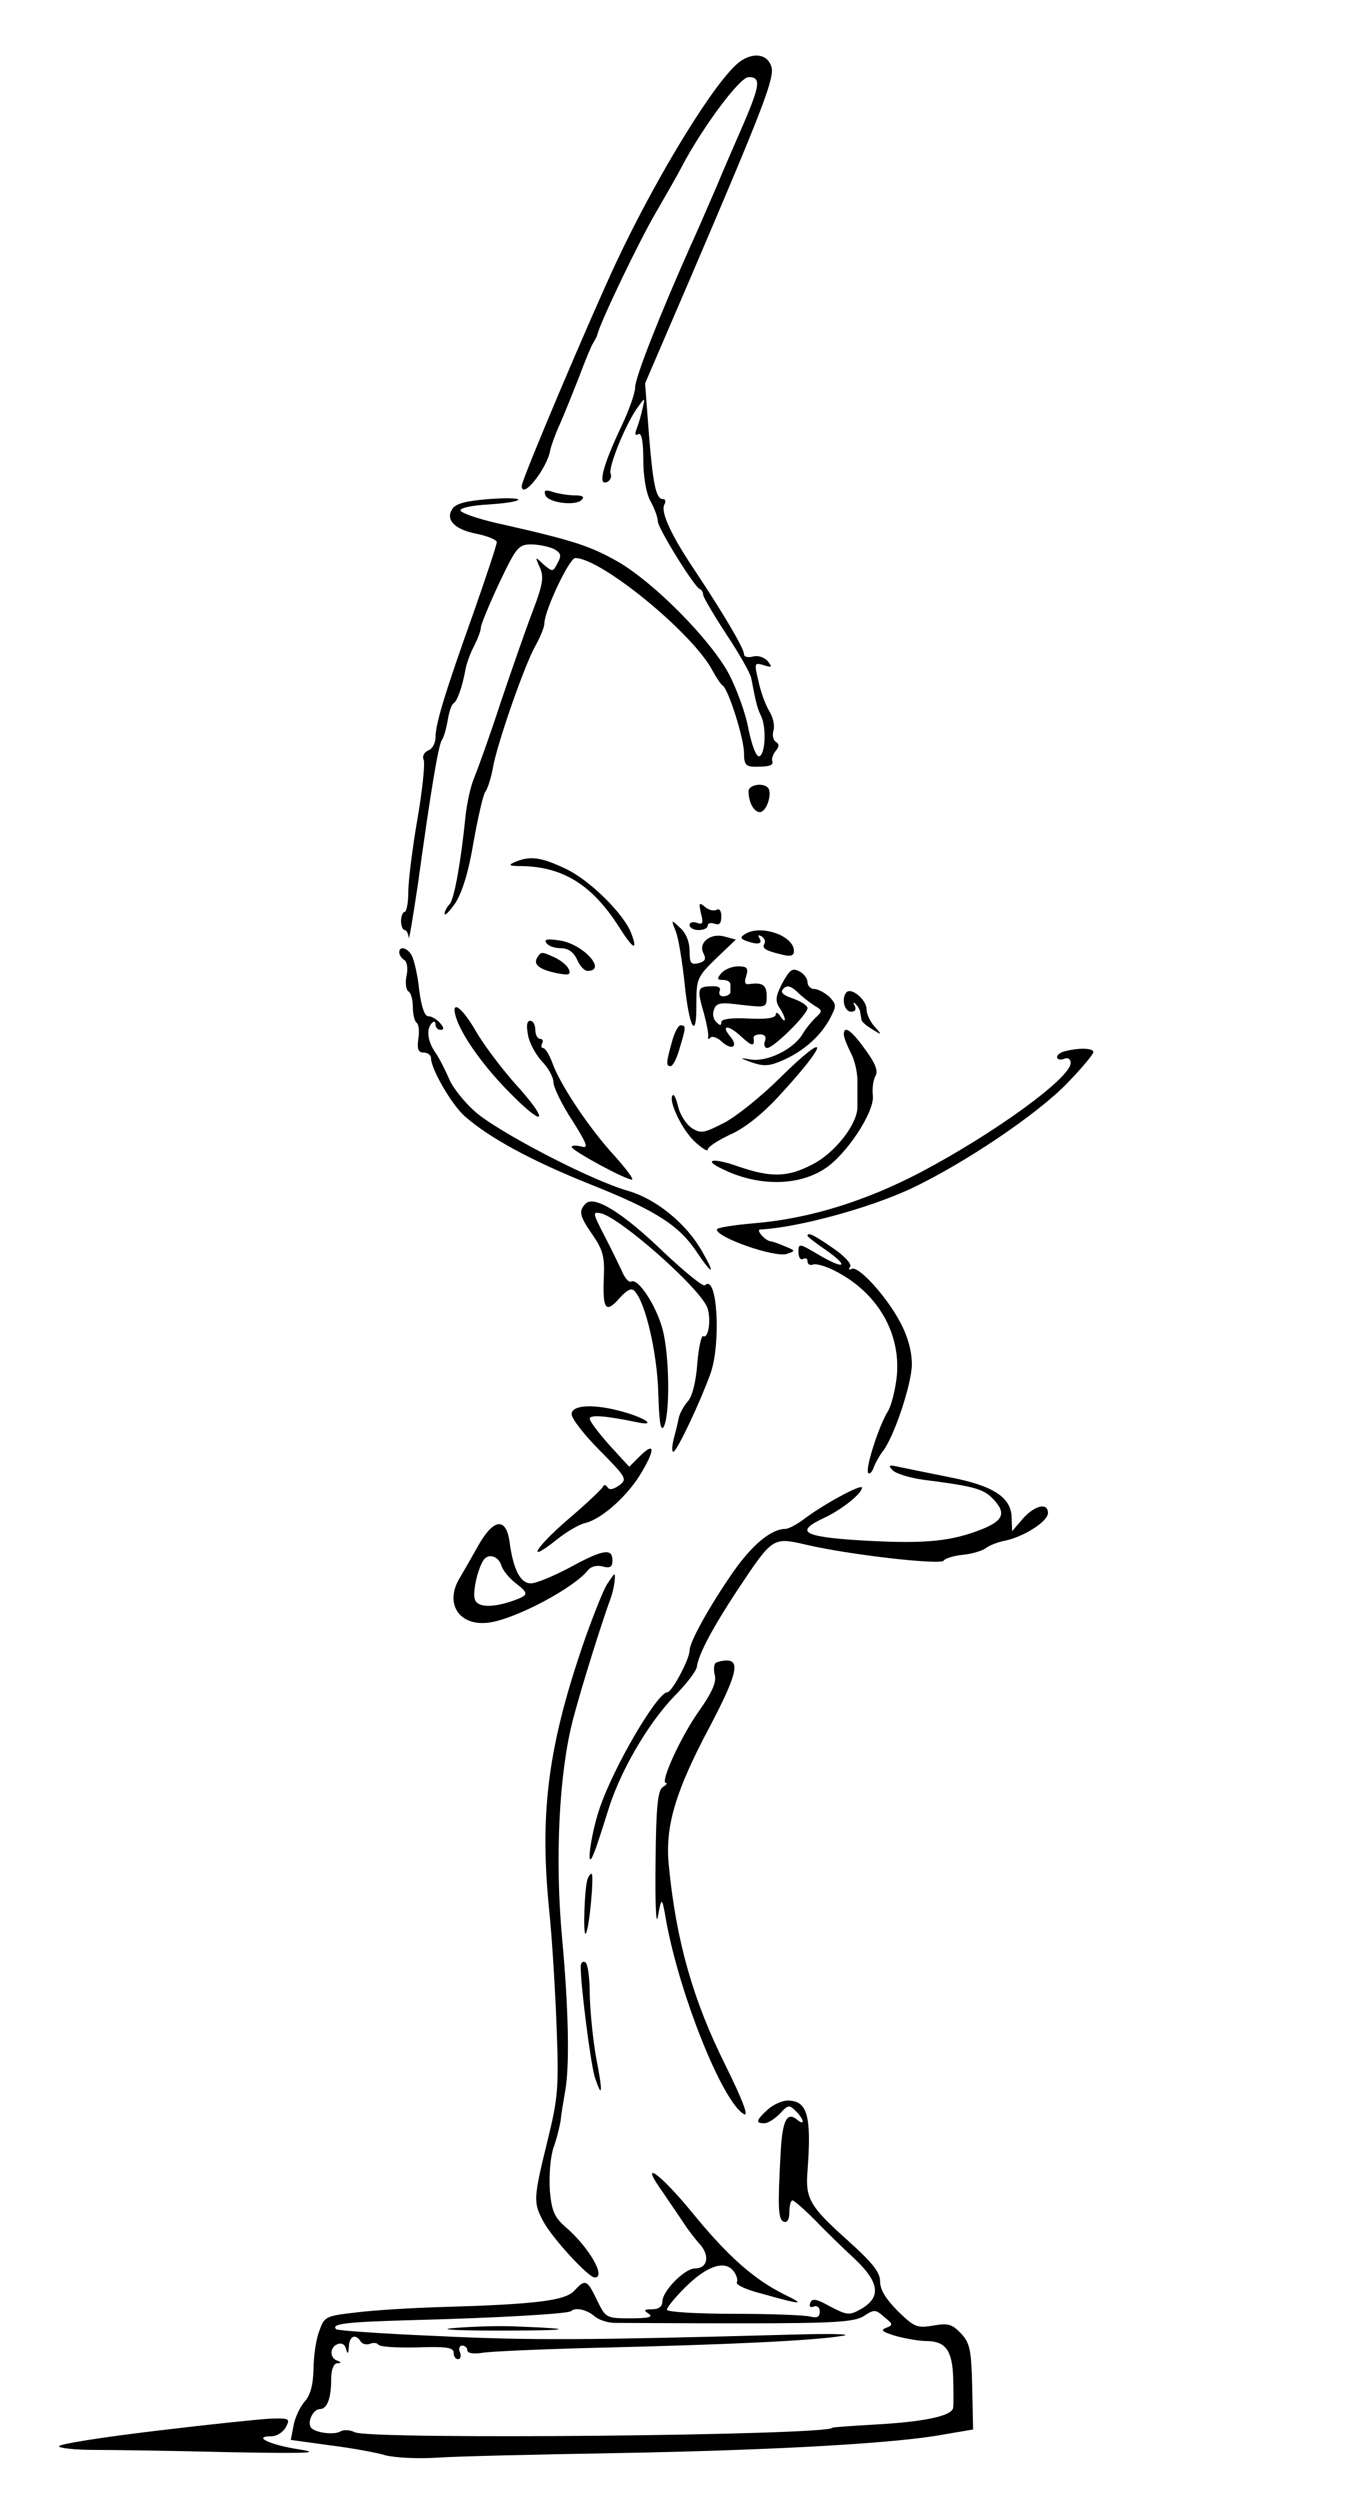 <?xml version="1.0" standalone="no"?>
<!DOCTYPE svg PUBLIC "-//W3C//DTD SVG 20010904//EN"
 "http://www.w3.org/TR/2001/REC-SVG-20010904/DTD/svg10.dtd">
<svg version="1.0" xmlns="http://www.w3.org/2000/svg"
 width="300pt" height="551pt" viewBox="0 0 300 551"
 preserveAspectRatio="xMidYMid meet">
<g transform="translate(0,551) scale(0.1,-0.1)"
fill="#000000" stroke="none">
<path d="M1632 5375 c-52 -37 -182 -248 -274 -444 -58 -124 -208 -478 -208
-492 0 -32 56 38 63 79 2 10 11 35 21 57 10 22 28 68 42 103 13 35 27 69 31
75 4 7 8 14 9 17 5 26 93 209 130 272 20 35 47 81 58 103 47 88 127 195 146
195 30 0 26 -19 -25 -135 -7 -16 -28 -64 -45 -105 -18 -41 -43 -100 -57 -130
-69 -155 -123 -292 -123 -314 0 -12 -13 -49 -29 -83 -41 -86 -54 -133 -34
-126 8 3 12 12 9 19 -6 14 35 114 61 148 15 21 15 20 9 -6 -3 -14 -9 -34 -13
-44 -4 -11 -3 -15 4 -11 7 4 11 -15 11 -56 0 -37 6 -74 16 -92 9 -16 16 -36
16 -44 0 -15 80 -144 92 -149 5 -2 8 -8 8 -13 0 -5 23 -44 51 -87 28 -42 53
-86 55 -97 10 -53 13 -65 21 -82 13 -25 10 -85 -3 -90 -7 -2 -16 22 -24 59 -6
35 -26 89 -43 122 -40 75 -164 201 -245 248 -62 35 -98 47 -267 85 -44 10 -80
23 -80 28 0 6 27 11 60 13 33 2 63 6 67 10 4 4 -25 5 -64 2 -51 -4 -74 -10
-81 -22 -16 -24 6 -46 56 -55 23 -5 42 -13 42 -18 0 -6 -23 -75 -51 -155 -64
-179 -84 -246 -84 -275 0 -13 -7 -26 -16 -29 -9 -4 -14 -13 -10 -21 3 -9 -3
-68 -14 -131 -11 -64 -20 -136 -20 -160 0 -24 -4 -44 -8 -44 -4 0 -8 -9 -8
-20 0 -11 4 -20 8 -20 4 0 8 -8 9 -17 0 -10 9 43 20 117 29 210 45 306 53 319
5 7 10 27 13 44 3 18 8 34 13 37 8 5 19 36 26 74 2 13 11 37 19 52 8 16 15 34
15 41 0 6 18 50 40 97 38 80 43 86 71 86 17 0 39 -5 50 -10 16 -9 17 -15 8
-31 -10 -20 -11 -20 -31 -3 -19 18 -19 18 -8 -7 9 -20 7 -36 -15 -94 -15 -39
-47 -131 -72 -205 -24 -74 -51 -148 -58 -165 -7 -16 -16 -55 -19 -85 -10 -100
-25 -183 -35 -193 -6 -6 -11 -16 -11 -21 0 -6 11 5 24 24 15 24 29 68 40 135
10 55 21 104 26 110 5 7 12 29 16 50 8 51 71 232 95 273 10 18 19 40 19 48 0
28 55 144 68 144 57 0 261 -167 303 -249 8 -14 17 -29 22 -32 13 -9 47 -117
47 -149 0 -25 4 -30 25 -30 32 0 41 3 37 14 -1 4 2 14 8 21 8 10 8 15 0 20 -6
4 -8 15 -5 25 3 11 -1 29 -9 42 -8 13 -19 42 -24 66 -10 41 -9 42 11 36 19 -6
20 -5 9 9 -7 8 -21 13 -32 10 -11 -3 -20 -1 -20 5 0 13 -45 89 -110 187 -53
79 -75 129 -65 144 3 6 2 11 -4 11 -15 0 -22 33 -31 148 l-8 107 101 235 c160
374 186 441 177 464 -9 27 -39 31 -68 11z"/>
<path d="M1202 4419 c5 -17 66 -25 80 -11 7 7 2 10 -13 10 -13 0 -35 3 -48 7
-18 6 -23 5 -19 -6z"/>
<path d="M1650 3766 c0 -25 12 -46 25 -46 14 0 27 38 19 52 -9 14 -44 9 -44
-6z"/>
<path d="M1135 3610 c-16 -7 -13 -9 16 -9 91 -2 155 -42 214 -135 31 -49 42
-54 26 -12 -17 43 -93 118 -146 142 -53 25 -77 28 -110 14z"/>
<path d="M1545 3497 c6 -22 4 -26 -9 -21 -9 3 -16 1 -16 -5 0 -6 9 -11 20 -11
11 0 20 4 20 10 0 5 7 7 15 4 10 -4 15 0 15 16 0 12 -4 18 -10 15 -6 -4 -18
-1 -26 6 -13 11 -14 9 -9 -14z"/>
<path d="M1490 3456 c6 -16 14 -67 19 -113 10 -100 27 -129 26 -45 0 54 2 59
43 99 l44 42 -26 7 c-31 8 -58 -15 -45 -38 6 -12 3 -17 -11 -21 -17 -4 -20 0
-20 27 0 20 -8 40 -21 51 -20 19 -20 19 -9 -9z"/>
<path d="M1642 3451 c-11 -7 -10 -10 3 -15 25 -9 37 -7 29 6 -4 7 -3 8 5 4 6
-4 9 -11 6 -16 -6 -10 1 -15 38 -24 20 -5 27 -3 27 8 0 34 -74 59 -108 37z"/>
<path d="M1204 3432 c4 -7 18 -12 32 -12 16 0 28 -8 36 -25 6 -14 16 -25 23
-25 44 0 -9 59 -61 67 -27 4 -35 3 -30 -5z"/>
<path d="M880 3411 c0 -6 5 -13 11 -17 6 -3 9 -19 5 -35 -3 -15 -1 -31 4 -34
6 -3 10 -19 10 -35 0 -16 4 -31 8 -34 5 -3 7 -19 4 -36 -3 -23 0 -30 12 -30 9
0 16 -6 16 -12 0 -24 45 -102 74 -128 53 -47 146 -98 276 -150 146 -58 197
-91 236 -150 35 -52 42 -51 12 1 -34 61 -101 116 -163 134 -82 23 -285 129
-337 174 -25 22 -51 55 -58 73 -8 18 -21 45 -31 59 -17 25 -20 52 -6 65 4 4 7
2 7 -4 0 -7 5 -12 11 -12 8 0 8 5 -1 15 -7 8 -18 15 -26 15 -8 0 -15 20 -20
58 -3 31 -11 65 -16 75 -9 18 -28 23 -28 8z"/>
<path d="M1184 3399 c-9 -15 5 -26 43 -34 26 -5 32 -4 27 8 -3 8 -16 19 -30
26 -31 14 -31 14 -40 0z"/>
<path d="M1590 3365 c-10 -12 -10 -15 4 -15 9 0 16 -4 16 -10 0 -5 0 -13 0
-17 0 -4 -6 -8 -14 -9 -8 -1 -12 4 -10 11 4 9 -3 12 -20 11 -29 -1 -30 -6 -14
-61 6 -22 10 -44 9 -50 -1 -5 1 -7 5 -2 4 4 16 0 26 -10 22 -19 36 -10 18 12
-22 26 -5 27 23 1 25 -23 31 -24 28 -3 0 4 6 7 15 7 10 0 14 -6 10 -15 -3 -8
0 -15 5 -15 14 0 89 74 89 88 0 5 -14 15 -32 21 -23 8 -29 14 -21 22 8 8 16 6
30 -7 11 -11 28 -24 39 -31 17 -10 17 -12 3 -25 -8 -7 -23 -25 -31 -39 -21
-33 -79 -61 -115 -54 -24 4 -23 3 5 -7 26 -9 39 -8 70 6 46 21 82 54 102 92
14 27 14 30 -2 47 -10 9 -25 17 -33 17 -8 0 -15 7 -15 15 0 8 -8 19 -18 24
-15 8 -21 4 -37 -25 -15 -29 -17 -39 -7 -55 7 -10 12 -22 12 -26 0 -5 -5 -1
-10 7 -5 8 -10 10 -10 4 0 -8 -21 -11 -60 -9 -38 2 -60 -1 -60 -8 0 -8 -3 -8
-11 0 -7 7 -9 19 -5 28 5 15 15 16 61 10 54 -6 55 -6 55 19 0 25 -9 31 -38 27
-10 -2 -12 4 -7 18 5 17 2 21 -18 21 -14 0 -30 -7 -37 -15z"/>
<path d="M1866 3323 c-12 -13 -5 -43 10 -43 9 0 12 5 8 13 -4 7 -3 9 2 4 5 -5
10 -13 10 -18 1 -5 2 -12 3 -17 0 -4 11 -13 24 -21 21 -13 22 -13 5 6 -10 11
-18 28 -18 39 0 20 -33 48 -44 37z"/>
<path d="M1005 3268 c13 -42 64 -113 125 -173 75 -75 79 -54 4 28 -30 34 -69
86 -85 114 -31 54 -56 71 -44 31z"/>
<path d="M1164 3228 c3 -18 18 -44 31 -58 14 -14 25 -35 25 -46 0 -10 18 -48
41 -83 34 -54 37 -63 20 -58 -12 3 -21 2 -21 -1 0 -8 120 -73 133 -72 5 0 -13
24 -39 53 -56 61 -119 156 -136 203 -7 19 -16 34 -21 34 -4 0 -5 5 -2 10 3 6
1 10 -4 10 -6 0 -11 9 -11 20 0 11 -5 20 -11 20 -8 0 -9 -11 -5 -32z"/>
<path d="M1481 3213 c-13 -46 -13 -53 -3 -53 5 0 14 17 20 39 14 47 15 51 2
51 -5 0 -14 -17 -19 -37z"/>
<path d="M1860 3230 c0 -6 7 -24 15 -40 9 -16 15 -44 15 -62 0 -18 0 -44 0
-58 0 -38 -50 -102 -100 -127 -54 -28 -90 -29 -163 -4 -56 20 -79 15 -34 -6
77 -38 166 -38 225 1 47 30 110 125 106 161 -2 16 1 35 6 44 6 11 -1 28 -23
58 -30 42 -47 54 -47 33z"/>
<path d="M1720 3135 c-41 -41 -97 -86 -124 -100 -45 -23 -51 -24 -72 -11 -12
9 -25 29 -29 46 -4 17 -9 29 -12 26 -11 -10 19 -74 47 -101 17 -16 30 -24 30
-19 0 6 22 20 49 33 31 13 72 46 106 83 112 121 116 152 5 43z"/>
<path d="M2348 3193 c-10 -2 -18 -8 -18 -13 0 -5 7 -7 15 -4 9 4 15 0 15 -9 0
-33 -168 -155 -331 -241 -122 -64 -246 -102 -364 -112 -47 -4 -85 -10 -85 -14
0 -18 127 -62 154 -54 20 7 20 7 -4 17 -14 6 -28 11 -32 11 -12 2 -33 26 -22
26 81 4 237 46 332 90 118 56 277 163 344 232 32 33 58 64 58 69 0 9 -31 10
-62 2z"/>
<path d="M1291 2857 c-16 -16 -14 -27 16 -70 22 -32 26 -48 24 -92 -3 -71 4
-81 34 -47 16 18 27 24 33 17 25 -24 51 -140 53 -226 2 -62 5 -85 12 -74 14
26 13 154 -2 213 -13 52 -55 117 -70 107 -5 -2 -14 8 -20 23 -7 15 -23 48 -37
75 -28 54 -28 56 -11 53 41 -7 219 -164 236 -208 9 -24 3 -70 -9 -63 -4 2 -10
-25 -13 -61 -3 -40 -11 -72 -21 -83 -9 -10 -18 -27 -20 -37 -2 -11 -7 -31 -11
-46 -4 -16 -4 -28 -1 -28 8 0 60 111 82 172 24 68 15 222 -12 195 -4 -4 -44
29 -90 72 -91 88 -154 127 -173 108z"/>
<path d="M1780 2786 c0 -2 18 -16 40 -31 53 -37 43 -45 -15 -11 -44 26 -45 26
-45 6 0 -12 5 -18 10 -15 6 3 10 1 10 -5 0 -7 6 -10 13 -7 6 2 28 -4 47 -14
93 -47 145 -135 137 -230 -3 -31 -12 -67 -20 -80 -20 -32 -51 -129 -43 -136 3
-3 9 3 12 13 4 10 13 26 19 34 25 30 65 150 65 193 0 28 -9 62 -26 93 -30 57
-93 126 -107 117 -6 -3 -7 -1 -3 5 4 6 -13 24 -38 41 -42 29 -56 36 -56 27z"/>
<path d="M1260 2393 c0 -10 28 -46 62 -80 59 -60 61 -63 43 -77 -13 -9 -22
-11 -26 -4 -4 6 -8 6 -10 1 -2 -5 -37 -38 -77 -72 -74 -64 -94 -100 -24 -44
20 16 48 33 62 36 37 9 95 61 125 113 30 51 28 67 -6 33 l-22 -22 -44 48 c-23
26 -43 52 -43 58 0 9 33 7 105 -8 43 -9 19 9 -31 23 -63 18 -114 16 -114 -5z"/>
<path d="M1968 2269 c7 -7 38 -17 70 -21 110 -14 131 -20 152 -43 30 -32 21
-49 -37 -70 -65 -24 -126 -28 -260 -20 -124 8 -142 19 -75 50 38 18 82 53 82
66 0 9 -82 -35 -126 -68 -17 -13 -36 -23 -43 -23 -31 0 -73 -35 -115 -95 -52
-75 -96 -154 -96 -173 0 -19 -39 -92 -49 -92 -22 0 -120 -167 -150 -258 -20
-60 -30 -143 -12 -97 5 11 18 52 30 90 26 88 89 196 148 257 26 26 48 55 49
64 4 29 36 88 90 170 78 117 77 116 152 99 93 -22 296 -45 302 -35 3 5 22 11
43 13 20 2 42 9 49 14 7 6 27 14 43 17 43 9 95 43 95 61 0 24 -29 17 -55 -12
l-24 -28 -1 28 c0 46 -39 72 -137 91 -49 10 -99 20 -113 23 -21 5 -23 3 -12
-8z"/>
<path d="M1054 2103 c-15 -27 -33 -58 -40 -70 -36 -58 -1 -110 67 -99 60 10
184 76 215 115 6 8 20 12 33 8 16 -4 21 -1 21 14 0 27 -21 24 -94 -16 -36 -19
-74 -35 -86 -35 -23 0 -39 31 -47 93 -8 53 -35 50 -69 -10z m51 -43 c3 -11 17
-28 31 -39 31 -24 30 -27 -7 -40 -44 -15 -76 -14 -82 3 -6 14 5 65 18 86 10
17 33 11 40 -10z"/>
<path d="M1338 2018 c-8 -13 -28 -63 -46 -113 -83 -237 -103 -385 -82 -600 7
-66 14 -185 17 -265 5 -133 3 -155 -21 -252 -30 -123 -31 -133 -8 -175 20 -37
99 -123 113 -123 26 0 -13 67 -64 111 -25 22 -31 35 -35 81 -2 32 1 73 8 94 8
22 14 49 16 61 1 13 6 42 10 65 10 56 7 184 -7 336 -16 173 -7 363 24 482 21
79 61 206 84 270 6 16 11 50 7 50 -1 0 -8 -10 -16 -22z"/>
<path d="M1577 1844 c-4 -4 -4 -17 -1 -28 3 -15 -8 -39 -35 -77 -40 -56 -87
-159 -73 -159 4 0 1 -4 -7 -9 -11 -7 -15 -43 -16 -168 -1 -87 1 -140 5 -118 8
43 9 43 16 5 27 -165 126 -414 174 -440 11 -6 -3 31 -41 108 -71 142 -109 274
-125 443 -8 84 15 162 92 306 57 109 66 143 36 143 -10 0 -22 -3 -25 -6z"/>
<path d="M1295 1368 c-7 -22 -10 -127 -4 -120 8 8 19 132 13 132 -3 0 -7 -6
-9 -12z"/>
<path d="M1280 1175 c0 -43 22 -214 31 -243 17 -52 18 -33 3 43 -7 39 -13 100
-14 137 0 37 -4 70 -10 73 -5 3 -10 -1 -10 -10z"/>
<path d="M1692 860 c-26 -24 -27 -30 -7 -30 8 0 23 10 34 21 18 20 21 20 35 6
19 -19 21 -34 3 -19 -22 18 -32 -1 -36 -68 -7 -126 -6 -153 7 -157 7 -3 12 5
12 21 0 14 3 26 7 26 3 0 25 -19 48 -42 23 -24 63 -63 89 -87 55 -52 59 -85
13 -111 -25 -14 -30 -13 -67 6 -30 17 -40 19 -44 8 -3 -8 0 -11 8 -8 7 3 13
-2 13 -11 0 -12 -6 -15 -21 -11 -12 3 -87 6 -168 6 -82 0 -148 4 -148 9 0 5
18 27 40 49 48 48 88 61 107 36 7 -9 10 -21 7 -25 -2 -5 21 -16 53 -24 92 -26
101 -26 51 -2 -67 34 -123 83 -203 181 -72 88 -118 119 -64 44 16 -24 37 -54
46 -68 9 -14 25 -35 36 -47 22 -25 17 -53 -11 -53 -23 0 -72 -50 -72 -73 0
-11 -8 -17 -22 -17 -19 0 -20 -2 -8 -10 11 -7 -1 -10 -40 -10 -54 0 -55 1 -74
40 -22 46 -26 47 -50 21 -20 -22 -84 -30 -291 -36 -66 -2 -151 -7 -190 -12
-69 -8 -70 -9 -82 -43 -7 -19 -12 -57 -12 -84 -1 -34 -7 -56 -20 -70 -10 -12
-21 -35 -24 -53 l-6 -31 87 -12 c48 -6 103 -16 122 -22 20 -5 71 -8 115 -5 44
3 222 7 395 10 335 6 614 21 720 41 l65 11 -2 94 c-2 82 -5 97 -25 118 -19 20
-28 23 -61 17 -36 -6 -42 -3 -78 32 -26 26 -39 47 -39 65 0 21 -17 42 -75 94
-80 72 -90 89 -85 150 9 122 0 155 -44 155 -12 0 -32 -9 -44 -20z m-382 -455
c9 -8 29 -15 45 -15 17 0 141 -1 277 -1 210 0 251 3 272 16 23 15 26 15 45 -2
20 -16 20 -18 4 -24 -13 -5 -8 -9 22 -18 22 -6 52 -11 66 -11 43 0 58 -20 60
-80 1 -30 1 -60 0 -67 -2 -18 -63 -31 -171 -37 -52 -3 -95 -6 -95 -7 0 -17
-1021 -27 -1053 -10 -10 5 -24 6 -31 2 -14 -9 -59 -3 -66 9 -8 13 6 40 20 40
16 0 25 23 25 66 0 20 5 34 13 35 10 0 10 2 0 6 -17 6 -16 30 1 36 9 4 17 -1
19 -11 3 -12 5 -11 6 6 1 23 15 29 26 11 4 -6 13 -8 21 -5 7 3 15 2 18 -2 3
-5 41 -7 85 -6 65 2 81 0 81 -12 0 -8 4 -14 10 -14 5 0 7 7 4 15 -4 8 -1 15 5
15 6 0 11 -5 11 -10 0 -7 13 -9 33 -6 17 3 129 8 247 11 299 7 484 16 544 26
31 4 -13 6 -114 3 -444 -12 -572 -13 -775 -3 -121 5 -221 12 -224 15 -12 12
21 16 166 20 192 5 346 14 352 20 9 9 35 3 51 -11z"/>
<path d="M1005 379 c-44 -3 -9 -6 95 -6 160 0 175 4 40 9 -36 2 -96 0 -135 -3z"/>
<path d="M343 152 c-117 -14 -213 -29 -213 -34 0 -4 35 -8 78 -8 42 0 176 -2
297 -5 171 -3 206 -2 155 6 -65 10 -105 29 -62 29 12 0 26 9 32 20 10 19 8 20
-32 19 -24 -1 -139 -13 -255 -27z"/>
</g>
</svg>
